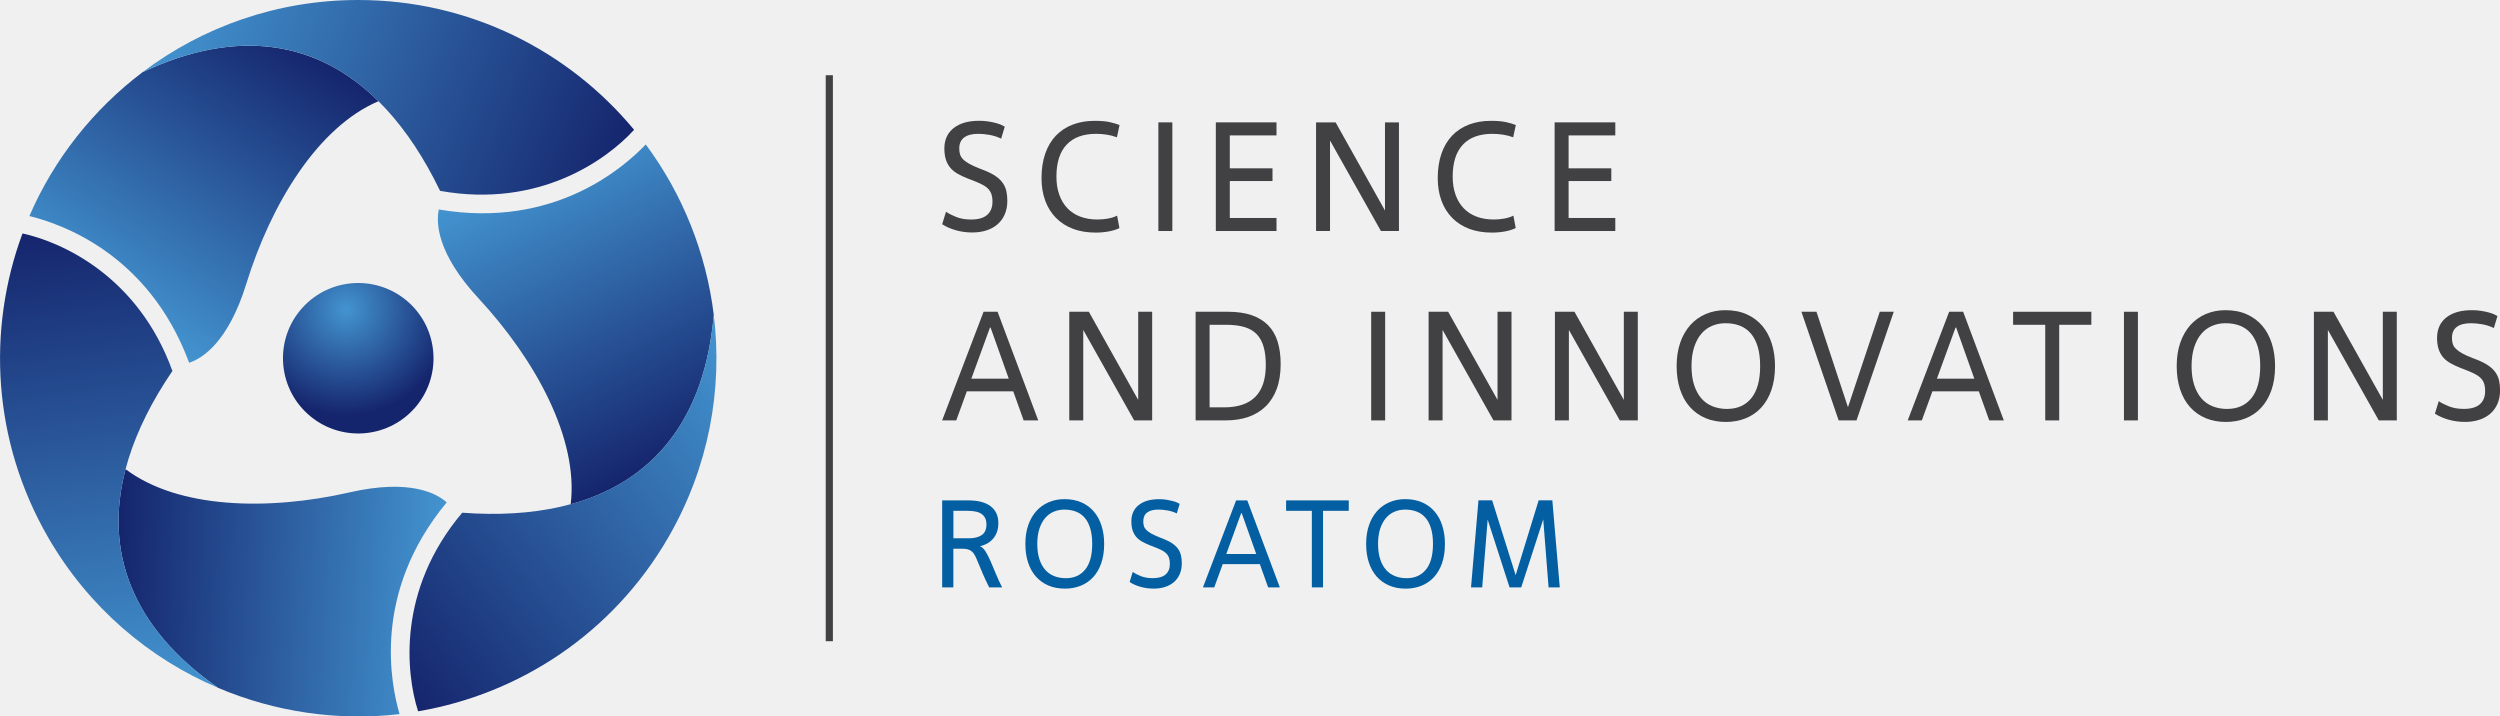 <?xml version="1.0" encoding="UTF-8"?> <svg xmlns="http://www.w3.org/2000/svg" xmlns:xlink="http://www.w3.org/1999/xlink" id="Layer_2" data-name="Layer 2" viewBox="0 0 697.9 200"><defs><style> .cls-1 { fill: url(#linear-gradient); } .cls-1, .cls-2, .cls-3, .cls-4, .cls-5, .cls-6, .cls-7, .cls-8, .cls-9, .cls-10 { stroke-width: 0px; } .cls-2 { fill: url(#linear-gradient-6); } .cls-3 { fill: url(#linear-gradient-5); } .cls-4 { fill: #f0f0f0; } .cls-5 { fill: url(#linear-gradient-2); } .cls-6 { fill: url(#linear-gradient-3); } .cls-7 { fill: url(#radial-gradient); } .cls-8 { fill: #414042; } .cls-9 { fill: #035fa2; } .cls-10 { fill: url(#linear-gradient-4); } </style><radialGradient id="radial-gradient" cx="-6784.62" cy="3806.54" fx="-6784.62" fy="3806.54" r="210.44" gradientTransform="translate(1045.89 -447.45) rotate(-.06) scale(.14)" gradientUnits="userSpaceOnUse"><stop offset="0" stop-color="#4394d0"></stop><stop offset="1" stop-color="#15256d"></stop></radialGradient><linearGradient id="linear-gradient" x1="29.09" y1="85.87" x2="78.81" y2="9.31" gradientUnits="userSpaceOnUse"><stop offset="0" stop-color="#4394d0"></stop><stop offset="1" stop-color="#15256d"></stop></linearGradient><linearGradient id="linear-gradient-2" x1="48.93" y1="-2.37" x2="172.45" y2="47.54" xlink:href="#linear-gradient"></linearGradient><linearGradient id="linear-gradient-3" x1="-6351.71" y1="-8447.04" x2="-6301.99" y2="-8523.6" gradientTransform="translate(4262.73 -9555.8) rotate(-120)" xlink:href="#linear-gradient"></linearGradient><linearGradient id="linear-gradient-4" x1="-6331.87" y1="-8535.28" x2="-6208.35" y2="-8485.37" gradientTransform="translate(4262.73 -9555.8) rotate(-120)" xlink:href="#linear-gradient"></linearGradient><linearGradient id="linear-gradient-5" x1="4228.41" y1="-9706.51" x2="4278.13" y2="-9783.08" gradientTransform="translate(-6144.2 -8469.53) rotate(120)" xlink:href="#linear-gradient"></linearGradient><linearGradient id="linear-gradient-6" x1="4248.25" y1="-9794.75" x2="4371.77" y2="-9744.84" gradientTransform="translate(-6144.2 -8469.53) rotate(120)" xlink:href="#linear-gradient"></linearGradient></defs><g id="Layer_9" data-name="Layer 9"><rect class="cls-4" width="697.9" height="200"></rect><g><g><path class="cls-7" d="m115.61,114.08c-7.78,8.61-21.06,9.29-29.67,1.52-8.62-7.77-9.31-21.06-1.54-29.67,7.77-8.61,21.06-9.28,29.68-1.52,8.61,7.77,9.3,21.05,1.54,29.67Z"></path><path class="cls-1" d="m39.85,20.11c-13.74,10.37-24.73,24.2-31.65,40.2,8.31,2.05,33.19,10.15,44.6,40.96,3.43-1.12,10.83-5.43,15.97-22.08,6.89-22.29,19.95-43.74,36.89-50.94-16.89-16.71-39.15-20.65-65.81-8.14Z"></path><path class="cls-5" d="m177.01,36.23s0,0,0,0C158.68,14.1,130.98,0,100,0c-22.58,0-43.41,7.49-60.15,20.11,37.01-17.36,65.53-3.04,83,33.17,27.82,4.99,46.72-8.85,54.16-17.05Z"></path><path class="cls-6" d="m60.9,192.03c15.85,6.72,33.32,9.32,50.64,7.32-2.38-8.22-7.81-33.82,13.17-59.11-2.69-2.41-10.12-6.67-27.11-2.79-22.75,5.18-47.85,4.59-62.55-6.48-6.03,22.99,1.69,44.23,25.85,61.06Z"></path><path class="cls-10" d="m6.28,65.17s0,0,0,0c-9.99,26.95-8.35,57.98,7.14,84.82,11.29,19.56,28.19,33.85,47.49,42.04-33.54-23.37-35.4-55.24-12.78-88.47-9.59-26.59-31.03-36.03-41.84-38.39Z"></path><path class="cls-3" d="m199.25,87.84c-2.11-17.09-8.59-33.52-18.98-47.51-5.93,6.17-25.38,23.67-57.77,18.15-.75,3.53-.71,12.1,11.14,24.87,15.86,17.11,27.9,39.15,25.67,57.42,22.92-6.27,37.45-23.58,39.95-52.92Z"></path><path class="cls-2" d="m116.71,198.57s0,0,0,0c28.33-4.82,54.38-21.76,69.88-48.59,11.29-19.56,15.22-41.34,12.66-62.15-3.47,40.73-30.13,58.28-70.22,55.3-18.23,21.6-15.69,44.89-12.32,55.43Z"></path></g><rect class="cls-8" x="230.51" y="21" width="2" height="158"></rect><g><g><path class="cls-8" d="m264.1,59.12c.69.49,1.64.97,2.84,1.45,1.2.48,2.58.71,4.14.71,2.02,0,3.52-.43,4.51-1.3.98-.87,1.47-2.09,1.47-3.68,0-.87-.11-1.6-.33-2.19-.22-.59-.56-1.11-1.04-1.56-.48-.45-1.08-.84-1.82-1.19s-1.62-.72-2.66-1.13l-1.04-.39c-1.1-.43-2.06-.89-2.88-1.36-.82-.48-1.5-1.04-2.04-1.69-.53-.65-.94-1.41-1.21-2.28-.27-.87-.41-1.88-.41-3.03,0-2.45.86-4.36,2.58-5.72,1.72-1.36,4.09-2.04,7.13-2.04.92,0,1.79.06,2.6.19.81.13,1.52.28,2.14.45.62.17,1.13.35,1.54.54.4.19.69.34.87.46l-1,3.34c-1.1-.52-2.21-.87-3.34-1.06-1.13-.19-2.15-.28-3.08-.28-1.71,0-3.01.34-3.92,1.02-.91.68-1.36,1.71-1.36,3.1,0,.61.07,1.15.22,1.62.14.48.43.93.84,1.36s1,.86,1.75,1.28c.75.42,1.72.86,2.9,1.32l1.13.43c1.33.52,2.42,1.07,3.27,1.65.85.58,1.52,1.21,2.01,1.91.49.69.83,1.45,1.02,2.27.19.82.28,1.73.28,2.71,0,1.44-.24,2.72-.72,3.81-.48,1.1-1.15,2.02-2.01,2.77s-1.9,1.32-3.1,1.71c-1.2.39-2.52.58-3.96.58-1.62,0-3.16-.21-4.61-.63-1.46-.42-2.72-.97-3.79-1.67l1.08-3.51Z"></path><path class="cls-8" d="m312.5,63.67c-.84.41-1.82.72-2.95.93s-2.36.33-3.68.33c-2.37,0-4.48-.35-6.35-1.06s-3.44-1.73-4.74-3.05c-1.3-1.33-2.3-2.92-2.99-4.79s-1.04-3.96-1.04-6.3c0-2.57.35-4.85,1.04-6.85.69-1.99,1.69-3.67,2.99-5.03,1.3-1.36,2.87-2.38,4.7-3.08,1.83-.69,3.88-1.04,6.13-1.04,1.73,0,3.14.12,4.22.37,1.08.25,1.99.51,2.71.8l-.74,3.42c-.95-.35-1.92-.59-2.9-.74-.98-.14-1.95-.22-2.9-.22-3.61,0-6.36,1.01-8.25,3.03-1.89,2.02-2.84,5-2.84,8.93,0,1.88.27,3.56.8,5.05.53,1.49,1.29,2.75,2.27,3.77.98,1.03,2.18,1.81,3.6,2.34,1.41.53,3.02.8,4.81.8.95,0,1.91-.09,2.88-.26.97-.17,1.83-.45,2.58-.82l.65,3.47Z"></path><path class="cls-8" d="m327.27,64.49h-3.9v-30.33h3.9v30.33Z"></path><path class="cls-8" d="m356.35,64.49h-16.94v-30.33h16.94v3.64h-13.04v9.19h11.92v3.55h-11.92v10.31h13.04v3.64Z"></path><path class="cls-8" d="m390.53,64.49h-5.03l-14.21-25.26v25.26h-3.9v-30.33h5.46l13.78,24.61v-24.61h3.9v30.33Z"></path><path class="cls-8" d="m423.11,63.67c-.84.41-1.82.72-2.95.93s-2.36.33-3.68.33c-2.37,0-4.48-.35-6.35-1.06s-3.44-1.73-4.74-3.05c-1.3-1.33-2.3-2.92-2.99-4.79s-1.04-3.96-1.04-6.3c0-2.57.35-4.85,1.04-6.85.69-1.99,1.69-3.67,2.99-5.03,1.3-1.36,2.87-2.38,4.7-3.08,1.83-.69,3.88-1.04,6.13-1.04,1.73,0,3.14.12,4.23.37,1.08.25,1.99.51,2.71.8l-.74,3.42c-.95-.35-1.92-.59-2.9-.74-.98-.14-1.95-.22-2.9-.22-3.61,0-6.36,1.01-8.25,3.03-1.89,2.02-2.84,5-2.84,8.93,0,1.88.27,3.56.8,5.05.53,1.49,1.29,2.75,2.28,3.77.98,1.03,2.18,1.81,3.6,2.34,1.42.53,3.02.8,4.81.8.95,0,1.91-.09,2.88-.26.97-.17,1.83-.45,2.58-.82l.65,3.47Z"></path><path class="cls-8" d="m450.93,64.49h-16.94v-30.33h16.94v3.64h-13.04v9.19h11.92v3.55h-11.92v10.31h13.04v3.64Z"></path></g><g><path class="cls-8" d="m282.86,109.25h-12.96l-2.95,8.1h-3.94l11.57-30.33h3.9l11.35,30.33h-4.07l-2.9-8.1Zm-11.7-3.55h10.44l-5.07-14.26h-.17l-5.2,14.26Z"></path><path class="cls-8" d="m321.64,117.36h-5.03l-14.21-25.26v25.26h-3.9v-30.33h5.46l13.78,24.61v-24.61h3.9v30.33Z"></path><path class="cls-8" d="m333.77,117.36v-30.33h9.06c2.57,0,4.78.33,6.63.97,1.85.65,3.37,1.59,4.57,2.82,1.2,1.23,2.08,2.75,2.64,4.57.56,1.82.84,3.9.84,6.24,0,2.63-.36,4.93-1.08,6.89-.72,1.96-1.75,3.6-3.1,4.92-1.34,1.31-2.96,2.3-4.85,2.95-1.89.65-4.02.97-6.39.97h-8.32Zm3.9-3.64h4.03c7.77,0,11.66-3.93,11.66-11.79,0-1.99-.2-3.7-.61-5.13-.41-1.43-1.05-2.6-1.93-3.51-.88-.91-2.02-1.57-3.42-1.99-1.4-.42-3.1-.63-5.09-.63h-4.64v23.05Z"></path><path class="cls-8" d="m386.68,117.36h-3.9v-30.33h3.9v30.33Z"></path><path class="cls-8" d="m421.95,117.36h-5.03l-14.21-25.26v25.26h-3.9v-30.33h5.46l13.78,24.61v-24.61h3.9v30.33Z"></path><path class="cls-8" d="m457.21,117.36h-5.03l-14.21-25.26v25.26h-3.9v-30.33h5.46l13.78,24.61v-24.61h3.9v30.33Z"></path><path class="cls-8" d="m481.78,117.79c-2.11,0-4.01-.36-5.7-1.08-1.69-.72-3.13-1.75-4.33-3.1-1.2-1.34-2.12-2.98-2.75-4.92-.64-1.93-.95-4.1-.95-6.5s.33-4.6,1-6.52c.66-1.92,1.6-3.55,2.79-4.9,1.2-1.34,2.64-2.38,4.31-3.1,1.68-.72,3.51-1.08,5.5-1.08,2.25,0,4.24.38,5.96,1.15s3.16,1.83,4.33,3.21c1.17,1.37,2.06,3.02,2.66,4.94s.91,4.02.91,6.3c0,2.57-.35,4.83-1.04,6.78-.69,1.95-1.65,3.57-2.86,4.87-1.21,1.3-2.66,2.28-4.33,2.95-1.68.66-3.51,1-5.5,1Zm.39-3.64c2.86,0,5.11-1,6.74-3.01,1.63-2.01,2.45-4.99,2.45-8.95,0-2.08-.22-3.87-.67-5.37-.45-1.5-1.09-2.74-1.93-3.73-.84-.98-1.86-1.7-3.06-2.17s-2.55-.69-4.05-.69c-1.33,0-2.57.25-3.73.74-1.16.49-2.15,1.23-2.99,2.21-.84.98-1.5,2.22-1.99,3.73-.49,1.5-.74,3.26-.74,5.29s.24,3.74.72,5.24c.48,1.5,1.15,2.75,2.01,3.75.87,1,1.91,1.74,3.14,2.23,1.23.49,2.59.74,4.09.74Z"></path><path class="cls-8" d="m518.26,117.36h-4.98l-10.4-30.33h4.2l8.75,26.52h.09l8.84-26.52h3.9l-10.4,30.33Z"></path><path class="cls-8" d="m552.41,109.25h-12.96l-2.95,8.1h-3.94l11.57-30.33h3.9l11.35,30.33h-4.07l-2.9-8.1Zm-11.7-3.55h10.44l-5.07-14.26h-.17l-5.2,14.26Z"></path><path class="cls-8" d="m574.85,117.36h-3.9v-26.69h-8.97v-3.64h21.84v3.64h-8.97v26.69Z"></path><path class="cls-8" d="m596.82,117.36h-3.9v-30.33h3.9v30.33Z"></path><path class="cls-8" d="m621.38,117.79c-2.11,0-4.01-.36-5.7-1.08-1.69-.72-3.13-1.75-4.33-3.1-1.2-1.34-2.12-2.98-2.75-4.92-.64-1.93-.95-4.1-.95-6.5s.33-4.6,1-6.52c.66-1.92,1.6-3.55,2.79-4.9,1.2-1.34,2.64-2.38,4.31-3.1,1.68-.72,3.51-1.08,5.5-1.08,2.25,0,4.24.38,5.96,1.15s3.16,1.83,4.33,3.21c1.17,1.37,2.06,3.02,2.66,4.94s.91,4.02.91,6.3c0,2.57-.35,4.83-1.04,6.78-.69,1.95-1.65,3.57-2.86,4.87-1.21,1.3-2.66,2.28-4.33,2.95-1.68.66-3.51,1-5.5,1Zm.39-3.64c2.86,0,5.11-1,6.74-3.01,1.63-2.01,2.45-4.99,2.45-8.95,0-2.08-.22-3.87-.67-5.37-.45-1.5-1.09-2.74-1.93-3.73-.84-.98-1.86-1.7-3.06-2.17s-2.55-.69-4.05-.69c-1.33,0-2.57.25-3.73.74-1.16.49-2.15,1.23-2.99,2.21-.84.98-1.5,2.22-1.99,3.73-.49,1.5-.74,3.26-.74,5.29s.24,3.74.72,5.24c.48,1.5,1.15,2.75,2.01,3.75.87,1,1.91,1.74,3.14,2.23,1.23.49,2.59.74,4.09.74Z"></path><path class="cls-8" d="m669.09,117.36h-5.03l-14.21-25.26v25.26h-3.9v-30.33h5.46l13.78,24.61v-24.61h3.9v30.33Z"></path><path class="cls-8" d="m680.79,111.98c.69.49,1.64.97,2.84,1.45,1.2.48,2.58.72,4.14.72,2.02,0,3.52-.43,4.51-1.3.98-.87,1.47-2.09,1.47-3.68,0-.87-.11-1.6-.32-2.19-.22-.59-.56-1.11-1.04-1.56-.48-.45-1.08-.84-1.82-1.19s-1.62-.72-2.66-1.13l-1.04-.39c-1.1-.43-2.06-.89-2.88-1.36-.82-.48-1.5-1.04-2.04-1.69-.53-.65-.94-1.41-1.21-2.28-.27-.87-.41-1.88-.41-3.03,0-2.45.86-4.36,2.58-5.72,1.72-1.36,4.09-2.04,7.13-2.04.92,0,1.79.06,2.6.19.81.13,1.52.28,2.14.45.62.17,1.13.35,1.54.54.4.19.69.34.87.46l-1,3.34c-1.1-.52-2.21-.87-3.34-1.06-1.13-.19-2.15-.28-3.08-.28-1.7,0-3.01.34-3.92,1.02-.91.68-1.36,1.71-1.36,3.1,0,.61.07,1.15.22,1.63.14.48.43.93.85,1.36.42.43,1,.86,1.75,1.28s1.72.86,2.9,1.32l1.13.43c1.33.52,2.42,1.07,3.27,1.65.85.58,1.52,1.21,2.01,1.91s.83,1.45,1.02,2.27c.19.82.28,1.73.28,2.71,0,1.44-.24,2.72-.72,3.81-.48,1.1-1.15,2.02-2.01,2.77-.87.75-1.9,1.32-3.1,1.71-1.2.39-2.52.58-3.96.58-1.62,0-3.16-.21-4.61-.63-1.46-.42-2.72-.97-3.79-1.67l1.08-3.51Z"></path></g></g><g><path class="cls-9" d="m263.02,139.69h7.25c2.78,0,4.87.55,6.3,1.65,1.42,1.1,2.13,2.67,2.13,4.7,0,.95-.13,1.78-.4,2.5-.27.72-.63,1.34-1.09,1.87-.46.53-1.01.97-1.63,1.32-.62.35-1.3.6-2.01.76.56.21,1.06.68,1.53,1.41.46.73.92,1.62,1.39,2.67.46,1.05.95,2.22,1.47,3.5.52,1.28,1.12,2.58,1.79,3.9h-3.61c-.74-1.48-1.35-2.78-1.82-3.89-.47-1.11-.87-2.06-1.2-2.86-.32-.8-.61-1.46-.87-1.98-.25-.52-.54-.93-.87-1.23-.32-.3-.71-.51-1.15-.64-.44-.13-1.01-.19-1.7-.19h-2.39v10.79h-3.12v-24.29Zm3.12,10.58h4.34c1.48,0,2.67-.29,3.56-.88.89-.59,1.34-1.6,1.34-3.04,0-1.2-.41-2.13-1.23-2.78-.82-.65-2.17-.97-4.04-.97h-3.96v7.67Z"></path><path class="cls-9" d="m297.23,164.32c-1.69,0-3.21-.29-4.56-.87-1.35-.58-2.51-1.4-3.47-2.48s-1.69-2.39-2.2-3.94-.76-3.28-.76-5.2.27-3.68.8-5.22c.53-1.54,1.28-2.84,2.24-3.92.96-1.08,2.11-1.9,3.45-2.48,1.34-.58,2.81-.87,4.41-.87,1.8,0,3.39.31,4.77.92,1.38.61,2.53,1.47,3.47,2.57.94,1.1,1.65,2.42,2.13,3.96.49,1.54.73,3.22.73,5.05,0,2.06-.28,3.87-.83,5.43-.55,1.56-1.32,2.86-2.29,3.9s-2.13,1.83-3.47,2.36-2.81.8-4.41.8Zm.31-2.91c2.29,0,4.09-.8,5.4-2.41,1.31-1.61,1.96-4,1.96-7.17,0-1.67-.18-3.1-.54-4.3-.36-1.2-.87-2.2-1.54-2.98s-1.49-1.36-2.45-1.73-2.04-.56-3.24-.56c-1.06,0-2.06.2-2.98.59-.93.39-1.72.98-2.39,1.77-.67.79-1.2,1.78-1.6,2.98-.39,1.2-.59,2.61-.59,4.23s.19,3,.57,4.2c.38,1.2.92,2.2,1.61,3s1.53,1.39,2.52,1.79c.98.39,2.08.59,3.28.59Z"></path><path class="cls-9" d="m316.21,159.67c.56.39,1.31.78,2.27,1.16s2.06.57,3.31.57c1.62,0,2.82-.35,3.61-1.04s1.18-1.68,1.18-2.95c0-.69-.09-1.28-.26-1.75s-.45-.89-.83-1.25c-.38-.36-.87-.68-1.46-.95s-1.3-.58-2.13-.9l-.83-.31c-.88-.35-1.65-.71-2.31-1.09-.66-.38-1.2-.83-1.63-1.35-.43-.52-.75-1.13-.97-1.82-.22-.69-.33-1.5-.33-2.43,0-1.97.69-3.49,2.06-4.58,1.38-1.09,3.28-1.63,5.71-1.63.74,0,1.43.05,2.08.16s1.22.23,1.72.36c.5.14.91.28,1.23.43.32.15.56.27.69.36l-.8,2.67c-.88-.42-1.77-.7-2.67-.85s-1.72-.23-2.46-.23c-1.36,0-2.41.27-3.14.82-.73.54-1.09,1.37-1.09,2.48,0,.49.06.92.17,1.3s.34.75.68,1.09c.33.35.8.69,1.4,1.02.6.34,1.38.69,2.32,1.06l.9.35c1.06.42,1.94.86,2.62,1.32.68.46,1.22.97,1.61,1.53.39.55.66,1.16.82,1.82.15.66.23,1.38.23,2.17,0,1.16-.19,2.17-.57,3.05s-.92,1.62-1.61,2.22c-.69.6-1.52,1.06-2.48,1.37-.96.31-2.02.47-3.17.47-1.3,0-2.53-.17-3.7-.5s-2.18-.78-3.04-1.34l.87-2.81Z"></path><path class="cls-9" d="m351.7,157.49h-10.37l-2.36,6.49h-3.16l9.26-24.29h3.12l9.09,24.29h-3.26l-2.32-6.49Zm-9.37-2.84h8.36l-4.06-11.41h-.14l-4.16,11.41Z"></path><path class="cls-9" d="m369.33,163.97h-3.12v-21.37h-7.18v-2.91h17.49v2.91h-7.18v21.37Z"></path><path class="cls-9" d="m392.36,164.32c-1.69,0-3.21-.29-4.56-.87-1.35-.58-2.51-1.4-3.47-2.48s-1.69-2.39-2.2-3.94-.76-3.28-.76-5.2.27-3.68.8-5.22c.53-1.54,1.28-2.84,2.24-3.92.96-1.08,2.11-1.9,3.45-2.48,1.34-.58,2.81-.87,4.41-.87,1.8,0,3.39.31,4.77.92,1.38.61,2.53,1.47,3.47,2.57.94,1.1,1.65,2.42,2.13,3.96.49,1.54.73,3.22.73,5.05,0,2.06-.28,3.87-.83,5.43-.55,1.56-1.32,2.86-2.29,3.9s-2.13,1.83-3.47,2.36-2.81.8-4.41.8Zm.31-2.91c2.29,0,4.09-.8,5.4-2.41,1.31-1.61,1.96-4,1.96-7.17,0-1.67-.18-3.1-.54-4.3-.36-1.2-.87-2.2-1.54-2.98s-1.49-1.36-2.45-1.73-2.04-.56-3.24-.56c-1.06,0-2.06.2-2.98.59-.93.39-1.72.98-2.39,1.77-.67.79-1.2,1.78-1.6,2.98-.39,1.2-.59,2.61-.59,4.23s.19,3,.57,4.2c.38,1.2.92,2.2,1.61,3s1.53,1.39,2.52,1.79c.98.39,2.08.59,3.28.59Z"></path><path class="cls-9" d="m435.42,163.97h-3.12l-1.49-18.98-6.14,18.98h-3.26l-6.11-18.91-1.53,18.91h-3.12l2.08-24.29h3.82l6.56,20.89,6.42-20.89h3.82l2.08,24.29Z"></path></g></g></g></svg> 